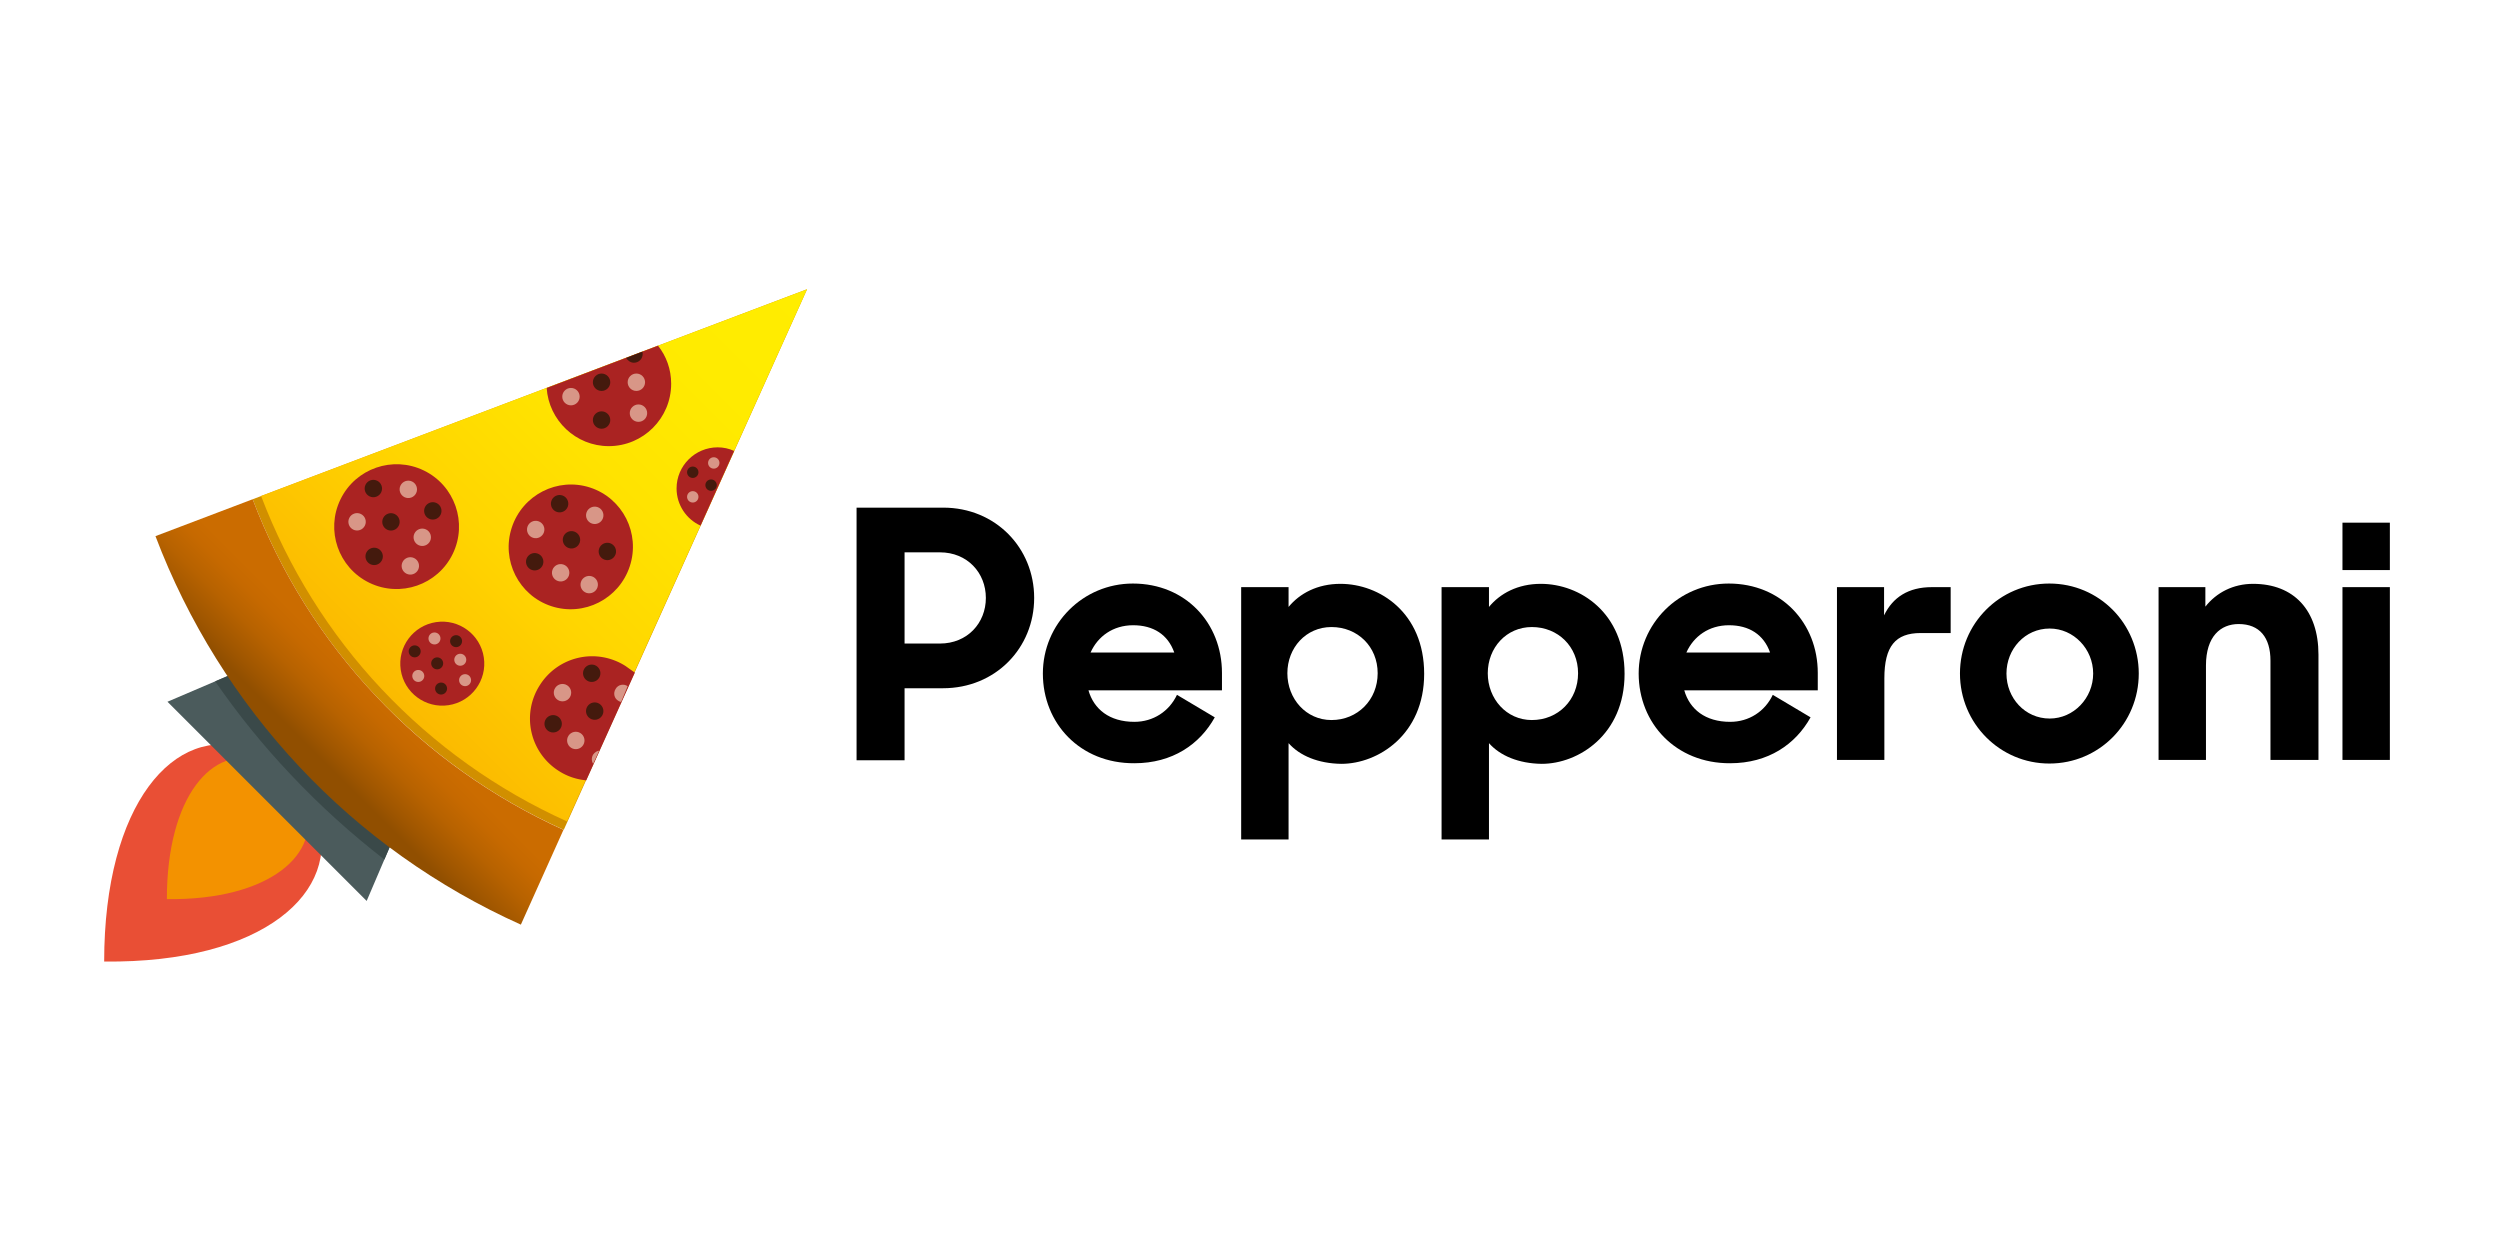 <svg xmlns="http://www.w3.org/2000/svg" xmlns:xlink="http://www.w3.org/1999/xlink" width="120" height="60"><style><![CDATA[.D{fill:#441a0d}.E{fill:#d89687}.F{fill:#aa2322}]]></style><linearGradient id="A" gradientUnits="userSpaceOnUse" x1="65.431" y1="-4.481" x2="90.373" y2="-29.423"><stop offset=".198" stop-color="#914f00"/><stop offset=".335" stop-color="#9f5600"/><stop offset=".609" stop-color="#b76200"/><stop offset=".841" stop-color="#c66900"/><stop offset="1" stop-color="#cb6c00"/></linearGradient><linearGradient id="B" gradientUnits="userSpaceOnUse" x1="92.761" y1="-30.411" x2="230.375" y2="-168.025"><stop offset="0" stop-color="#fbba00"/><stop offset=".065" stop-color="#fdc000"/><stop offset=".306" stop-color="#ffd500"/><stop offset=".545" stop-color="#ffe300"/><stop offset=".779" stop-color="#ffeb00"/><stop offset="1" stop-color="#ffed00"/></linearGradient><g transform="matrix(.144 0 0 .144 5 37.514)"><path d="M49.5-94.1c9.2 24.3 23.1 46.5 40.9 65.4s39.1 34.1 62.8 44.8l81.1-180.2z" fill="#d18f00"/><path d="M70.9 11.6s0-.1 0 0c0-.1 0-.1 0 0L48.5-10.8h-.1C23.4-19.5 0 7.5 0 60c53.2.6 79.5-23.4 70.9-48.4z" fill="#e94f35"/><path d="M67 7.7c0-.1 0-.1 0 0L52.4-6.9C36.1-12.5 20.9 5 20.9 39.2c34.6.4 51.7-15.3 46.1-31.5z" fill="#f39200"/><path d="M98.1 15L87.5 39.8 21.1-26.6l24.8-10.6z" fill="#4b5b5c"/><path d="M98.1 15L45.9-37.2 37-33.4c7.6 11 16 21.4 25.2 31.1C71.9 8 82.3 17.4 93.4 26z" fill="#3a4949"/><path d="M90.4-28.7C72.6-47.6 58.7-69.8 49.5-94.1L17.1-81.8c10.8 28.5 27.1 54.6 48 76.9s46 40.1 73.8 52.6l14.2-31.6c-23.6-10.7-45-25.9-62.7-44.8z" fill="url(#A)"/><path d="M52.3-95.2C61.4-71.3 75-49.4 92.5-30.8S131 2.8 154.3 13.3l80-177.4z" fill="url(#B)"/><path d="M147.5-131.2c.7 10.8 9.7 19.4 20.7 19.4 11.5 0 20.8-9.3 20.8-20.8 0-4.8-1.6-9.2-4.4-12.7zm57 19.8c-7.5 0-13.7 6.1-13.7 13.7 0 5.5 3.3 10.3 8 12.4l11.2-24.9c-1.7-.8-3.6-1.2-5.5-1.2z" class="F"/><g class="D"><circle r="2.9" cy="-120.5" cx="165.8"/><circle r="2.9" cy="-133.1" cx="165.8"/></g><g class="E"><circle r="2.9" cy="-133.1" cx="177.4"/><circle r="2.9" cy="-122.8" cx="178.1"/><circle r="2.9" cy="-128.3" cx="155.6"/></g><g class="D"><circle r="1.9" cy="-103.1" cx="196.2"/><circle r="1.9" cy="-98.8" cx="202.3"/></g><g class="E"><circle r="1.9" cy="-106.2" cx="203.2"/><circle r="1.9" cy="-94.9" cx="196.2"/></g><g transform="rotate(288.132)"><ellipse ry="20.699" rx="20.799" cy="123.475" cx="122.74" class="F"/><g class="D"><circle r="2.9" cy="113.58" cx="114.29"/><circle r="2.9" cy="135.531" cx="125.085"/><circle r="2.9" cy="115.454" cx="135.264"/><circle r="2.9" cy="122.955" cx="125.055"/></g><g class="E"><circle r="2.9" cy="122.951" cx="113.487"/><circle r="2.9" cy="110.556" cx="124.604"/><circle r="2.9" cy="133.226" cx="112.696"/><circle r="2.9" cy="127.788" cx="135.224"/></g></g><g transform="rotate(295.894)"><circle r="20.8" cy="50.587" cx="119.008" class="F"/><g class="D"><circle r="2.9" cy="59.149" cx="129.001"/><circle r="2.9" cy="48.187" cx="106.818"/><circle r="2.9" cy="38.067" cx="127.046"/><circle r="2.9" cy="48.198" cx="119.616"/></g><g class="E"><circle r="2.9" cy="59.829" cx="119.551"/><circle r="2.9" cy="48.671" cx="131.893"/><circle r="2.9" cy="60.419" cx="109.231"/><circle r="2.9" cy="38.03" cx="114.703"/></g></g><g transform="rotate(351.478)"><circle r="14.001" cy="-22.16" cx="117.284" class="F"/><g class="D"><circle r="2" cy="-28.895" cx="122.943"/><circle r="2" cy="-14.011" cx="115.658"/><circle r="2" cy="-27.577" cx="108.793"/><circle r="2" cy="-22.51" cx="115.616"/></g><g class="E"><circle r="2" cy="-22.557" cx="123.408"/><circle r="2" cy="-30.852" cx="115.956"/><circle r="2" cy="-15.594" cx="123.985"/><circle r="2" cy="-19.291" cx="108.763"/></g></g><path d="M173.8-38.5a20.62 20.62 0 0 0-28.6 6.4 20.62 20.62 0 0 0 6.4 28.6c2.8 1.8 5.9 2.8 9.1 3.1l16.2-35.9-3.1-2.2z" class="F"/><g class="D"><circle r="2.9" cy="144.9" cx="149.6" transform="matrix(.537 -.844 .844 .537 -52.968 29.2)"/><circle r="2.9" cy="128.1" cx="162.5" transform="matrix(.537 -.844 .844 .537 -32.863 32.267)"/><circle r="2.9" cy="140.7" cx="163.5" transform="matrix(.537 -.844 .844 .537 -43.038 38.959)"/></g><g class="E"><circle r="2.9" cy="150.5" cx="157.2" transform="matrix(.537 -.844 .844 .537 -54.228 38.164)"/><circle r="2.9" cy="134.6" cx="152.7" transform="matrix(.537 -.844 .844 .537 -42.828 26.969)"/><path d="M163-9c-.6 1-.6 2.2 0 3.1l2-4.4c-.8.1-1.5.6-2 1.3zm11.5-22.8c-1.4-.9-3.2-.5-4 .9-.9 1.4-.5 3.2.9 4 .3.2.6.3.9.4l2.2-5.3c.1.1.1 0 0 0z"/></g><path d="M176.6-139.6c1.6 0 2.9-1.3 2.9-2.9 0-.3 0-.5-.1-.8l-5.4 2.1c.5.9 1.5 1.6 2.6 1.6z" class="D"/><path d="M250.8-91.3h28.9c17.4 0 30.3 13.4 30.3 30.1s-12.9 30.1-30.4 30.1h-12.8v24h-16zm16 14.9V-46h11.8c9.1 0 15.3-6.8 15.3-15.2s-6.2-15.2-15.3-15.2h-11.8z"/><use xlink:href="#C"/><path d="M394.8-12.8v32.1H379v-84.1h15.8v6.6c3.7-4.5 9.6-7.7 17.3-7.7 13 0 27.9 9.6 27.9 30 0 20.3-15.4 30-27.6 30-7.7-.1-13.9-2.7-17.6-6.9zm29.7-23.3c0-8.9-6.7-15.4-15.4-15.4-8.5 0-14.7 6.9-14.7 15.4s6.2 15.6 14.7 15.6c8.7 0 15.4-6.7 15.4-15.6zm37.1 23.3v32.1h-15.8v-84.1h15.8v6.6c3.7-4.5 9.6-7.7 17.3-7.7 13 0 27.9 9.6 27.9 30 0 20.3-15.4 30-27.6 30-7.7-.1-13.9-2.7-17.6-6.9zm29.7-23.3c0-8.9-6.7-15.4-15.4-15.4-8.5 0-14.7 6.9-14.7 15.4s6.2 15.6 14.7 15.6c8.8 0 15.4-6.7 15.4-15.6z"/><use xlink:href="#C" x="198.6"/><path d="M577.6-64.8h15.7v9.4c2.9-6 8.1-9.4 15.9-9.4h6.3v15.3h-10c-8.4 0-12.1 4.4-12.1 15.1v27.2h-15.8zm41 28.8c0-16.6 13.2-30 29.8-30s29.8 13.4 29.8 30S665-6 648.4-6c-16.5 0-29.8-13.4-29.8-30zm44.4 0c0-8.2-6.5-15-14.5-15-8.2 0-14.4 6.8-14.4 15s6.2 15 14.4 15c8 0 14.5-6.8 14.5-15zm21.7-28.8h15.7v6.5c3.7-4.7 9.3-7.6 15.9-7.6 13.6 0 21.8 8.8 21.8 23.6v35.1h-16v-33.1c0-7.7-3.6-12.2-10.6-12.2-6 0-10.9 4.1-10.9 13.8v31.5h-15.8v-57.6zm61.4-21.5h15.8v15.8h-15.8zm0 21.5h15.8v57.6h-15.8z"/></g><defs><path id="C" d="M312.9-36c0-16.6 13.4-30 30-30 17.6 0 29.7 13.2 29.7 29.8v5.8h-44.5c1.8 6.3 7 10.5 15.3 10.5 6.3 0 11.6-3.5 14.2-9l12.6 7.5c-5 9-14.1 15.3-26.8 15.3-18.1.1-30.5-13.3-30.5-29.9zm15.9-7h27.9c-2.1-6-7-9.1-13.7-9.1s-11.8 3.7-14.2 9.1z"/></defs></svg>